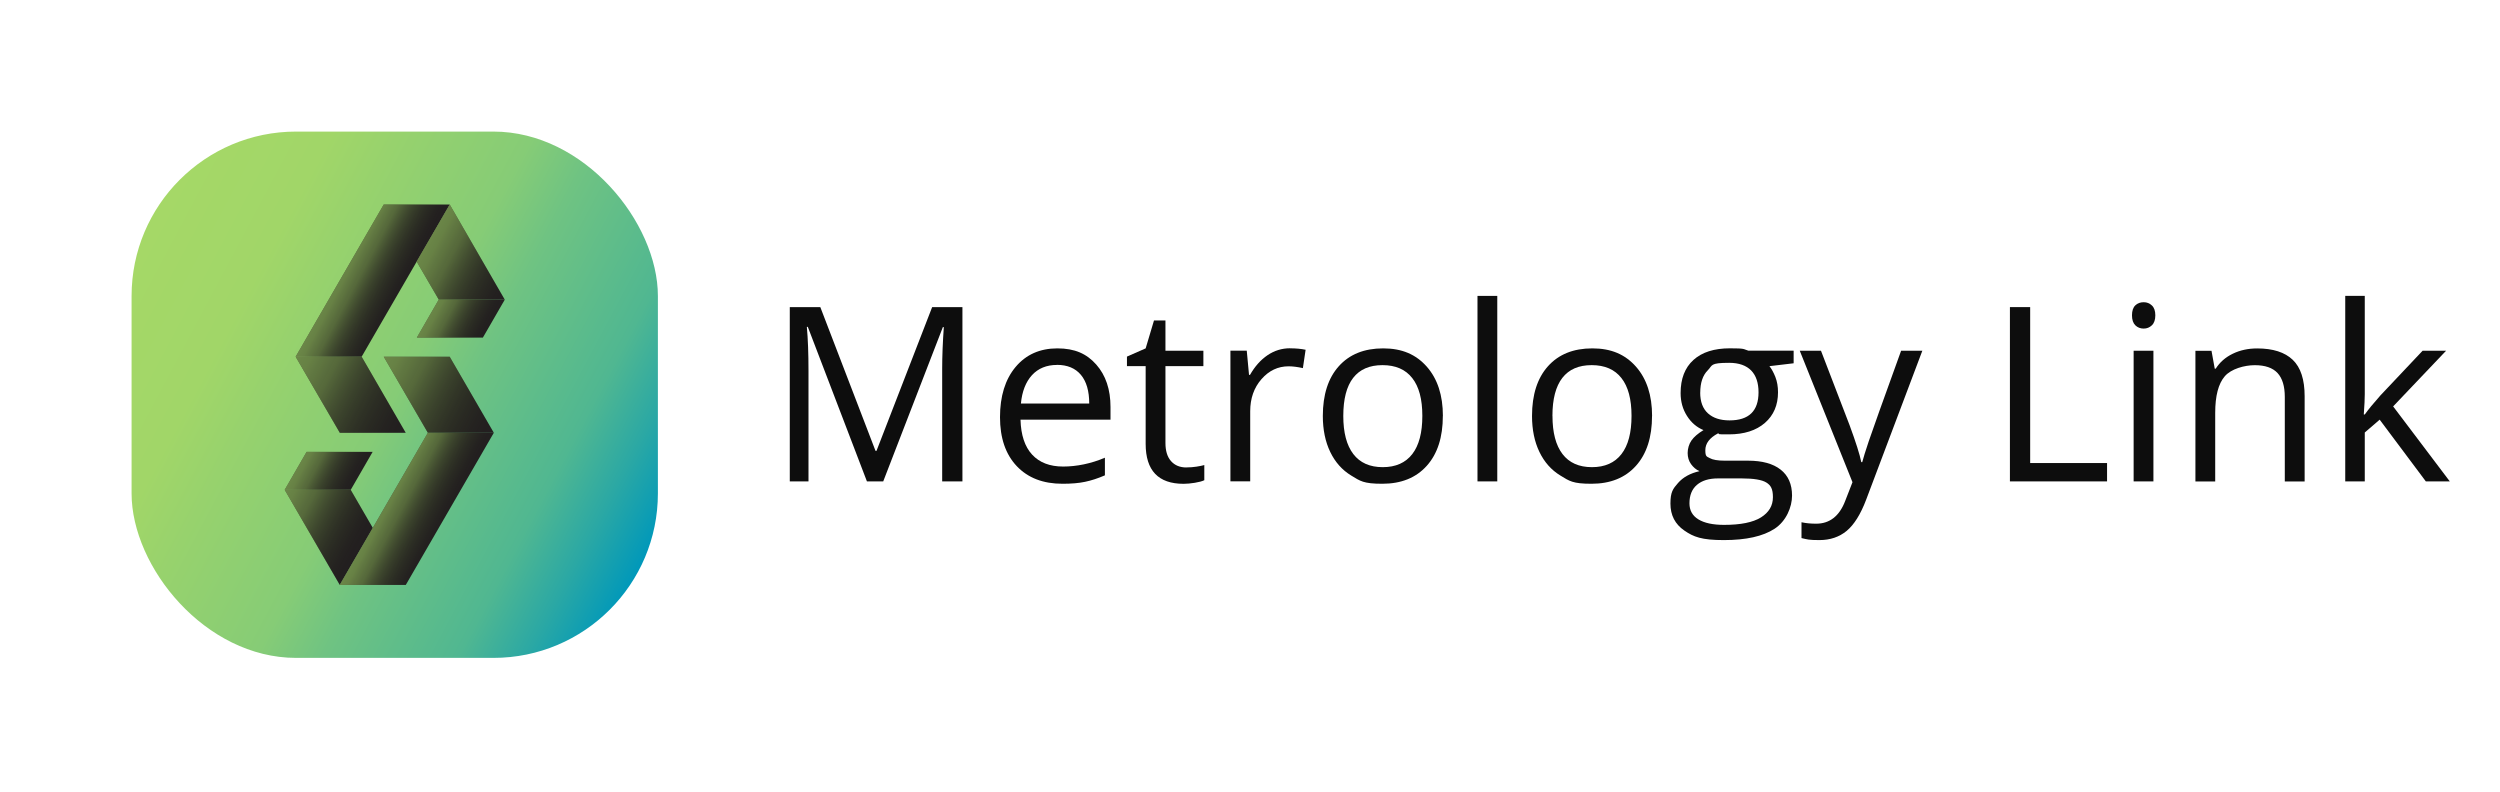 <svg viewBox="0 0 4864 1540" xmlns:xlink="http://www.w3.org/1999/xlink" version="1.1" xmlns="http://www.w3.org/2000/svg" id="Layer_1">
  
  <defs>
    <style>
      .st0 {
        fill: url(#linear-gradient6);
      }

      .st0, .st1, .st2, .st3, .st4, .st5, .st6, .st7, .st8 {
        isolation: isolate;
      }

      .st0, .st1, .st2, .st3, .st5, .st6, .st7, .st8 {
        opacity: .7;
      }

      .st1 {
        fill: url(#linear-gradient3);
      }

      .st2 {
        fill: url(#linear-gradient1);
      }

      .st3 {
        fill: url(#linear-gradient5);
      }

      .st9 {
        fill: #231f20;
      }

      .st5 {
        fill: url(#linear-gradient8);
      }

      .st6 {
        fill: url(#linear-gradient4);
      }

      .st10 {
        fill: #0d0d0d;
      }

      .st7 {
        fill: url(#linear-gradient7);
      }

      .st8 {
        fill: url(#linear-gradient2);
      }

      .st11 {
        fill: url(#linear-gradient);
      }
    </style>
    <linearGradient gradientUnits="userSpaceOnUse" gradientTransform="translate(0 1541) scale(1 -1)" y2="500.8" x2="1279.9" y1="1045.2" x1="256.1" id="linear-gradient">
      <stop stop-color="#a5d867" offset="0"></stop>
      <stop stop-color="#a1d668" offset=".2"></stop>
      <stop stop-color="#97d26d" offset=".3"></stop>
      <stop stop-color="#86cc76" offset=".5"></stop>
      <stop stop-color="#6fc382" offset=".6"></stop>
      <stop stop-color="#50b791" offset=".8"></stop>
      <stop stop-color="#2ba8a4" offset=".9"></stop>
      <stop stop-color="#0098ba" offset="1"></stop>
    </linearGradient>
    <linearGradient gradientUnits="userSpaceOnUse" gradientTransform="translate(0 1541) scale(1 -1)" y2="965.5" x2="780.6" y1="1024.5" x1="669.5" id="linear-gradient1">
      <stop stop-opacity=".8" stop-color="#a5d867" offset="0"></stop>
      <stop stop-opacity=".8" stop-color="#9dce62" offset=".1"></stop>
      <stop stop-opacity=".7" stop-color="#89b356" offset=".3"></stop>
      <stop stop-opacity=".5" stop-color="#688743" offset=".5"></stop>
      <stop stop-opacity=".2" stop-color="#3b4b28" offset=".8"></stop>
      <stop stop-opacity="0" stop-color="#0d0d0d" offset="1"></stop>
    </linearGradient>
    <linearGradient gradientUnits="userSpaceOnUse" gradientTransform="translate(0 1541) scale(1 -1)" y2="981.3" x2="994.5" y1="1068.8" x1="830" id="linear-gradient2">
      <stop stop-opacity=".8" stop-color="#a5d867" offset="0"></stop>
      <stop stop-opacity=".8" stop-color="#9dce62" offset=".1"></stop>
      <stop stop-opacity=".7" stop-color="#89b356" offset=".3"></stop>
      <stop stop-opacity=".5" stop-color="#688743" offset=".5"></stop>
      <stop stop-opacity=".2" stop-color="#3b4b28" offset=".8"></stop>
      <stop stop-opacity="0" stop-color="#0d0d0d" offset="1"></stop>
    </linearGradient>
    <linearGradient gradientUnits="userSpaceOnUse" gradientTransform="translate(0 1541) scale(1 -1)" y2="893.8" x2="947.9" y1="948.4" x1="845.2" id="linear-gradient3">
      <stop stop-opacity=".8" stop-color="#a5d867" offset="0"></stop>
      <stop stop-opacity=".8" stop-color="#9dce62" offset=".1"></stop>
      <stop stop-opacity=".7" stop-color="#89b356" offset=".3"></stop>
      <stop stop-opacity=".5" stop-color="#688743" offset=".5"></stop>
      <stop stop-opacity=".2" stop-color="#3b4b28" offset=".8"></stop>
      <stop stop-opacity="0" stop-color="#0d0d0d" offset="1"></stop>
    </linearGradient>
    <linearGradient gradientUnits="userSpaceOnUse" gradientTransform="translate(0 1541) scale(1 -1)" y2="712.3" x2="796.5" y1="833.8" x1="568.1" id="linear-gradient4">
      <stop stop-opacity=".8" stop-color="#a5d867" offset="0"></stop>
      <stop stop-opacity=".8" stop-color="#9dce62" offset=".1"></stop>
      <stop stop-opacity=".7" stop-color="#89b356" offset=".3"></stop>
      <stop stop-opacity=".5" stop-color="#688743" offset=".5"></stop>
      <stop stop-opacity=".2" stop-color="#3b4b28" offset=".8"></stop>
      <stop stop-opacity="0" stop-color="#0d0d0d" offset="1"></stop>
    </linearGradient>
    <linearGradient gradientUnits="userSpaceOnUse" gradientTransform="translate(0 1541) scale(1 -1)" y2="521.5" x2="866.5" y1="580.5" x1="755.4" id="linear-gradient5">
      <stop stop-opacity=".8" stop-color="#a5d867" offset="0"></stop>
      <stop stop-opacity=".8" stop-color="#9dce62" offset=".1"></stop>
      <stop stop-opacity=".7" stop-color="#89b356" offset=".3"></stop>
      <stop stop-opacity=".5" stop-color="#688743" offset=".5"></stop>
      <stop stop-opacity=".2" stop-color="#3b4b28" offset=".8"></stop>
      <stop stop-opacity="0" stop-color="#0d0d0d" offset="1"></stop>
    </linearGradient>
    <linearGradient gradientUnits="userSpaceOnUse" gradientTransform="translate(0 1541) scale(1 -1)" y2="477.2" x2="706" y1="564.7" x1="541.5" id="linear-gradient6">
      <stop stop-opacity=".8" stop-color="#a5d867" offset="0"></stop>
      <stop stop-opacity=".8" stop-color="#9dce62" offset=".1"></stop>
      <stop stop-opacity=".7" stop-color="#89b356" offset=".3"></stop>
      <stop stop-opacity=".5" stop-color="#688743" offset=".5"></stop>
      <stop stop-opacity=".2" stop-color="#3b4b28" offset=".8"></stop>
      <stop stop-opacity="0" stop-color="#0d0d0d" offset="1"></stop>
    </linearGradient>
    <linearGradient gradientUnits="userSpaceOnUse" gradientTransform="translate(0 1541) scale(1 -1)" y2="597.6" x2="690.8" y1="652.2" x1="588.1" id="linear-gradient7">
      <stop stop-opacity=".8" stop-color="#a5d867" offset="0"></stop>
      <stop stop-opacity=".8" stop-color="#9dce62" offset=".1"></stop>
      <stop stop-opacity=".7" stop-color="#89b356" offset=".3"></stop>
      <stop stop-opacity=".5" stop-color="#688743" offset=".5"></stop>
      <stop stop-opacity=".2" stop-color="#3b4b28" offset=".8"></stop>
      <stop stop-opacity="0" stop-color="#0d0d0d" offset="1"></stop>
    </linearGradient>
    <linearGradient gradientUnits="userSpaceOnUse" gradientTransform="translate(0 1541) scale(1 -1)" y2="712.2" x2="967.9" y1="833.7" x1="739.5" id="linear-gradient8">
      <stop stop-opacity=".8" stop-color="#a5d867" offset="0"></stop>
      <stop stop-opacity=".8" stop-color="#9dce62" offset=".1"></stop>
      <stop stop-opacity=".7" stop-color="#89b356" offset=".3"></stop>
      <stop stop-opacity=".5" stop-color="#688743" offset=".5"></stop>
      <stop stop-opacity=".2" stop-color="#3b4b28" offset=".8"></stop>
      <stop stop-opacity="0" stop-color="#0d0d0d" offset="1"></stop>
    </linearGradient>
  </defs>
  <g id="a">
    <rect ry="320" rx="320" height="1024" width="1024" y="256" x="256" class="st11"></rect>
    <polygon points="703.6 694 875 398 746.5 398 575.2 694 703.6 694" class="st9"></polygon>
    <polygon points="875 398 982.1 583 853.7 583 810.6 508.8 875 398" class="st9"></polygon>
    <polygon points="939.5 656.8 982.1 583 853.6 583 811 656.8 939.5 656.8" class="st9"></polygon>
    <polygon points="575.2 694 661.1 842 789.4 842 703.6 694 575.2 694" class="st9"></polygon>
    <polygon points="832.4 842 661 1138 789.5 1138 960.8 842 832.4 842" class="st9"></polygon>
    <polygon points="661 1138 553.9 953 682.3 953 725.4 1027.2 661 1138" class="st9"></polygon>
    <polygon points="596.5 879.2 553.9 953 682.4 953 725 879.2 596.5 879.2" class="st9"></polygon>
    <polygon points="960.8 842 874.9 694 746.6 694 832.4 842 960.8 842" class="st9"></polygon>
    <polygon points="703.6 694 875 398 746.5 398 575.2 694 703.6 694" class="st2"></polygon>
    <polygon points="875 398 982.1 583 853.7 583 810.6 508.8 875 398" class="st8"></polygon>
    <polygon points="939.5 656.8 982.1 583 853.6 583 811 656.8 939.5 656.8" class="st1"></polygon>
    <polygon points="575.2 694 661.1 842 789.4 842 703.6 694 575.2 694" class="st6"></polygon>
    <polygon points="832.4 842 661 1138 789.5 1138 960.8 842 832.4 842" class="st3"></polygon>
    <polygon points="661 1138 553.9 953 682.3 953 725.4 1027.2 661 1138" class="st0"></polygon>
    <polygon points="596.5 879.2 553.9 953 682.4 953 725 879.2 596.5 879.2" class="st7"></polygon>
    <polygon points="960.8 842 874.9 694 746.6 694 832.4 842 960.8 842" class="st5"></polygon>
  </g>
  <g id="k">
    <g class="st4">
      <g class="st4">
        <path d="M1686.7,936.6l-115-300.6h-1.9c2.2,23.8,3.2,52.1,3.2,84.9v215.7h-36.4v-339.1h59.4l107.4,279.7h1.9l108.3-279.7h58.9v339.1h-39.4v-218.5c0-25,1.1-52.3,3.2-81.6h-1.9l-116,300.1h-31.8Z" class="st10"></path>
        <path d="M2067.1,941.2c-37.6,0-67.2-11.4-88.9-34.3-21.7-22.9-32.6-54.7-32.6-95.3s10.1-73.5,30.3-97.6c20.2-24.1,47.3-36.2,81.3-36.2s57.1,10.5,75.6,31.4c18.6,21,27.8,48.6,27.8,82.9v24.4h-175.1c.8,29.8,8.3,52.5,22.6,68,14.3,15.5,34.4,23.2,60.4,23.2s54.4-5.7,81.2-17.2v34.3c-13.6,5.9-26.5,10.1-38.6,12.6-12.1,2.6-26.8,3.8-44,3.8ZM2056.6,710c-20.4,0-36.7,6.7-48.8,19.9-12.1,13.3-19.3,31.7-21.5,55.2h132.9c0-24.3-5.4-42.9-16.2-55.8-10.8-12.9-26.3-19.4-46.4-19.4Z" class="st10"></path>
        <path d="M2308.3,909.4c6.8,0,13.4-.5,19.7-1.5,6.3-1,11.4-2,15.1-3.1v29.5c-4.2,2-10.3,3.7-18.4,5-8.1,1.3-15.4,2-21.9,2-49.2,0-73.8-25.9-73.8-77.7v-151.2h-36.4v-18.6l36.4-16,16.2-54.3h22.3v58.9h73.8v29.9h-73.8v149.6c0,15.3,3.6,27.1,10.9,35.3,7.3,8.2,17.2,12.3,29.9,12.3Z" class="st10"></path>
        <path d="M2509.8,677.7c11.3,0,21.4.9,30.4,2.8l-5.3,35.7c-10.5-2.3-19.8-3.5-27.8-3.5-20.6,0-38.2,8.3-52.8,25s-21.9,37.5-21.9,62.4v136.4h-38.5v-254.2h31.8l4.4,47.1h1.9c9.4-16.5,20.8-29.3,34.1-38.3,13.3-9,27.9-13.5,43.8-13.5Z" class="st10"></path>
        <path d="M2807.2,809.2c0,41.4-10.4,73.8-31.3,97.1-20.9,23.3-49.7,34.9-86.5,34.9s-42.9-5.3-60.5-16c-17.6-10.7-31.2-26-40.8-45.9-9.6-19.9-14.4-43.3-14.4-70,0-41.4,10.4-73.7,31.1-96.8,20.7-23.1,49.5-34.7,86.3-34.7s63.8,11.8,84.8,35.5c20.9,23.7,31.4,55.7,31.4,96ZM2613.5,809.2c0,32.5,6.5,57.2,19.5,74.2,13,17,32.1,25.5,57.3,25.5s44.3-8.5,57.4-25.4c13.1-16.9,19.6-41.7,19.6-74.3s-6.5-56.9-19.6-73.6c-13.1-16.8-32.4-25.2-57.9-25.2s-44.2,8.3-57.1,24.8c-12.8,16.5-19.2,41.2-19.2,74Z" class="st10"></path>
        <path d="M2913.1,936.6h-38.5v-360.9h38.5v360.9Z" class="st10"></path>
        <path d="M3214.2,809.2c0,41.4-10.4,73.8-31.3,97.1-20.9,23.3-49.7,34.9-86.5,34.9s-42.9-5.3-60.5-16c-17.6-10.7-31.2-26-40.8-45.9-9.6-19.9-14.4-43.3-14.4-70,0-41.4,10.4-73.7,31.1-96.8,20.7-23.1,49.5-34.7,86.3-34.7s63.8,11.8,84.8,35.5c20.9,23.7,31.4,55.7,31.4,96ZM3020.5,809.2c0,32.5,6.5,57.2,19.5,74.2,13,17,32.1,25.5,57.3,25.5s44.3-8.5,57.4-25.4c13.1-16.9,19.6-41.7,19.6-74.3s-6.5-56.9-19.6-73.6c-13.1-16.8-32.4-25.2-57.9-25.2s-44.2,8.3-57.1,24.8c-12.8,16.5-19.3,41.2-19.3,74Z" class="st10"></path>
        <path d="M3489.7,682.4v24.4l-47.1,5.6c4.3,5.4,8.2,12.5,11.6,21.2,3.4,8.7,5.1,18.6,5.1,29.6,0,24.9-8.5,44.8-25.5,59.6-17,14.8-40.4,22.3-70,22.3s-14.7-.6-21.3-1.9c-16.4,8.7-24.6,19.6-24.6,32.7s2.9,12.1,8.6,15.4c5.7,3.3,15.5,5,29.5,5h45c27.5,0,48.7,5.8,63.4,17.4,14.8,11.6,22.2,28.4,22.2,50.6s-11.3,49.6-33.9,64.4c-22.6,14.8-55.5,22.1-98.8,22.1s-58.9-6.2-76.9-18.6c-18-12.4-27-29.8-27-52.4s4.9-28.8,14.8-40.1c9.9-11.3,23.8-18.9,41.7-23-6.5-2.9-11.9-7.5-16.4-13.7-4.4-6.2-6.6-13.4-6.6-21.6s2.5-17.4,7.4-24.4c4.9-7,12.8-13.7,23.4-20.2-13.1-5.4-23.9-14.6-32.1-27.6-8.3-13-12.4-27.8-12.4-44.5,0-27.8,8.3-49.3,25-64.4,16.7-15.1,40.4-22.6,71-22.6s25.3,1.5,35.9,4.6h87.9ZM3287,979.2c0,13.8,5.8,24.2,17.4,31.3,11.6,7.1,28.2,10.7,49.9,10.7,32.3,0,56.2-4.8,71.8-14.5,15.5-9.7,23.3-22.8,23.3-39.3s-4.3-23.3-12.8-28.6c-8.5-5.3-24.5-8-48-8h-46.2c-17.5,0-31.1,4.2-40.8,12.5-9.7,8.3-14.6,20.3-14.6,35.9ZM3307.9,763.8c0,17.8,5,31.2,15.1,40.4,10,9.1,24,13.7,42,13.7,37.6,0,56.4-18.2,56.4-54.7s-19-57.3-57.1-57.3-32,4.9-41.7,14.6c-9.7,9.7-14.6,24.2-14.6,43.4Z" class="st10"></path>
        <path d="M3501.6,682.4h41.3l55.7,145c12.2,33.1,19.8,57,22.7,71.7h1.9c2-7.9,6.2-21.4,12.6-40.5,6.4-19.1,27.4-77.8,63-176.2h41.3l-109.2,289.5c-10.8,28.6-23.5,48.9-37.9,60.9-14.5,12-32.2,18-53.2,18s-23.3-1.3-34.8-3.9v-30.8c8.5,1.9,18,2.8,28.5,2.8,26.4,0,45.3-14.8,56.6-44.5l14.1-36.2-102.5-255.6Z" class="st10"></path>
        <path d="M3910.5,936.6v-339.1h39.4v303.4h149.6v35.7h-189Z" class="st10"></path>
        <path d="M4148,613.5c0-8.8,2.2-15.3,6.5-19.4,4.3-4.1,9.7-6.1,16.2-6.1s11.5,2.1,16,6.3c4.5,4.2,6.7,10.6,6.7,19.2s-2.2,15.1-6.7,19.4c-4.5,4.3-9.8,6.4-16,6.4s-11.9-2.1-16.2-6.4c-4.3-4.3-6.5-10.7-6.5-19.4ZM4189.7,936.6h-38.5v-254.2h38.5v254.2Z" class="st10"></path>
        <path d="M4445.3,936.6v-164.4c0-20.7-4.7-36.2-14.1-46.4-9.4-10.2-24.2-15.3-44.3-15.3s-46.1,7.2-58.4,21.6c-12.4,14.4-18.6,38.1-18.6,71.2v133.4h-38.5v-254.2h31.3l6.3,34.8h1.9c7.9-12.5,18.9-22.2,33.2-29.1,14.2-6.9,30.1-10.3,47.5-10.3,30.6,0,53.7,7.4,69.1,22.1,15.5,14.8,23.2,38.4,23.2,70.9v165.8h-38.5Z" class="st10"></path>
        <path d="M4600.9,806.5c6.6-9.4,16.8-21.8,30.4-37.1l82.1-87h45.7l-103,108.3,110.2,145.9h-46.6l-89.8-120.1-29,25v95.1h-38v-360.9h38v191.3c0,8.5-.6,21.6-1.9,39.4h1.9Z" class="st10"></path>
      </g>
    </g>
  </g>
</svg>